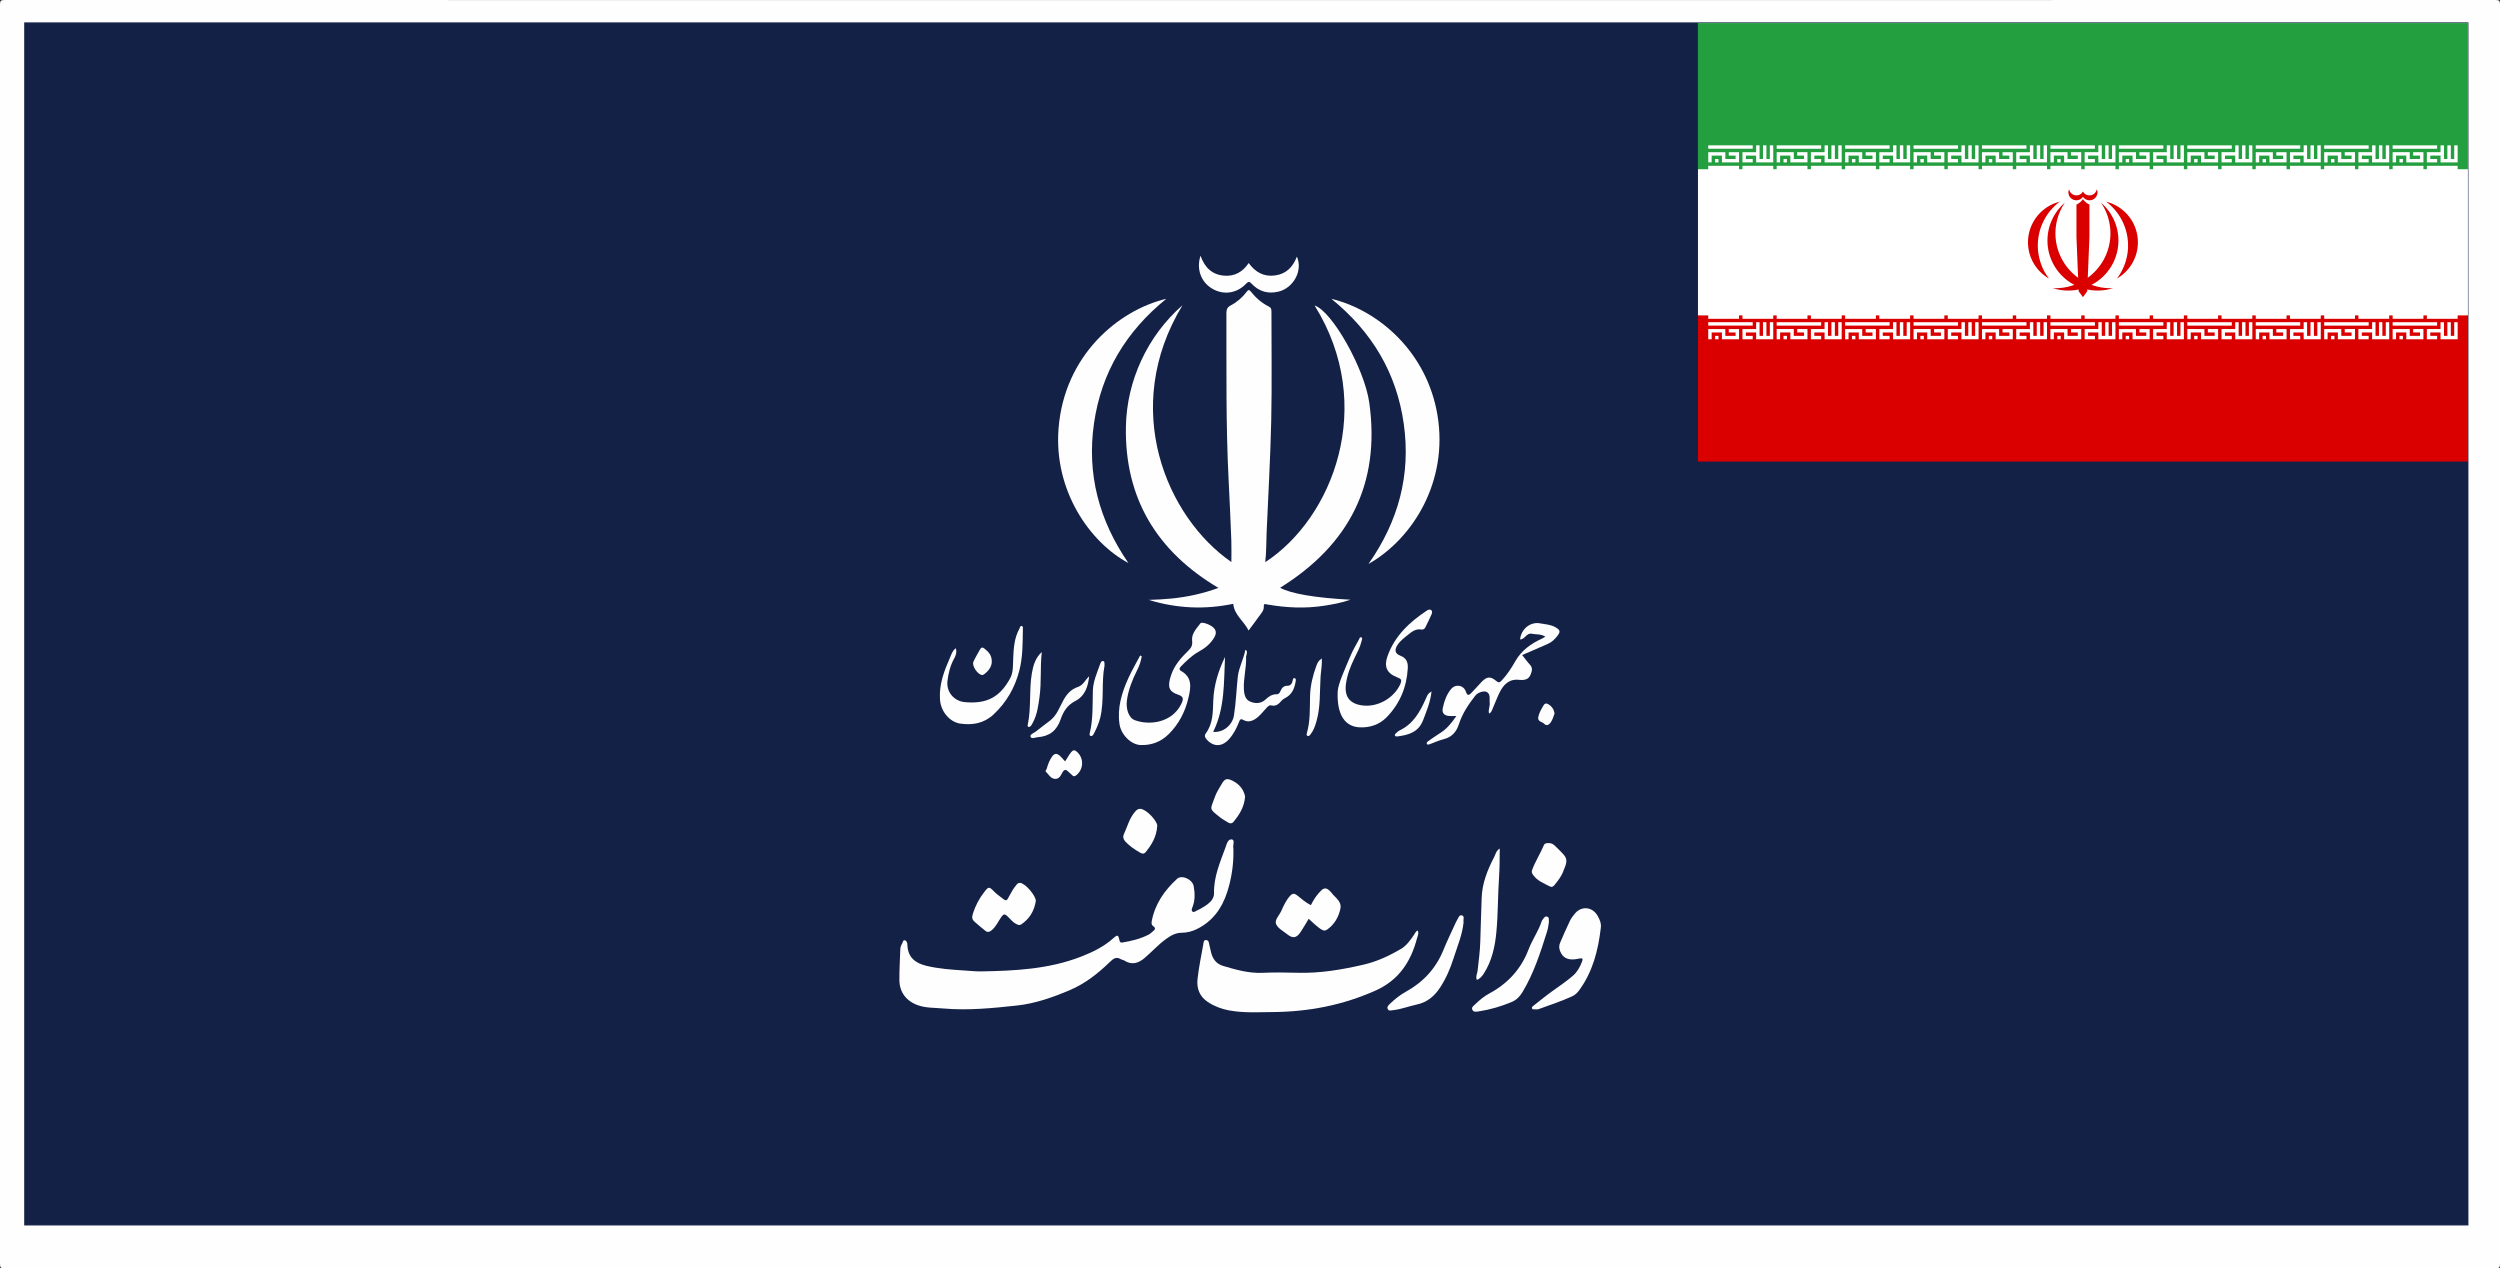 <?xml version="1.0" encoding="UTF-8" standalone="no"?>
<!-- Generator: Adobe Illustrator 24.1.2, SVG Export Plug-In . SVG Version: 6.00 Build 0)  -->

<svg
   xmlns:dc="http://purl.org/dc/elements/1.1/"
   xmlns:cc="http://creativecommons.org/ns#"
   xmlns:rdf="http://www.w3.org/1999/02/22-rdf-syntax-ns#"
   xmlns:svg="http://www.w3.org/2000/svg"
   xmlns="http://www.w3.org/2000/svg"
   xmlns:xlink="http://www.w3.org/1999/xlink"
   xmlns:sodipodi="http://sodipodi.sourceforge.net/DTD/sodipodi-0.dtd"
   xmlns:inkscape="http://www.inkscape.org/namespaces/inkscape"
   version="1.1"
   id="Layer_1"
   x="0px"
   y="0px"
   viewBox="0 0 1839 933"
   style="enable-background:new 0 0 1839 933;"
   xml:space="preserve"
   sodipodi:docname="Flag_of_the_Ministry_of_Petroleum_(Iran).svg"
   inkscape:version="0.92.3 (2405546, 2018-03-11)"><rect x="0" y="0" width="1839" height="933" fill="#333333" stroke="none"/><defs
   id="defs255" /><sodipodi:namedview
   pagecolor="#ffffff"
   bordercolor="#666666"
   borderopacity="1"
   objecttolerance="10"
   gridtolerance="10"
   guidetolerance="10"
   inkscape:pageopacity="0"
   inkscape:pageshadow="2"
   inkscape:window-width="1920"
   inkscape:window-height="1017"
   id="namedview253"
   showgrid="false"
   inkscape:zoom="0.30886351"
   inkscape:cx="1551.5806"
   inkscape:cy="472.74083"
   inkscape:window-x="-8"
   inkscape:window-y="-8"
   inkscape:window-maximized="1"
   inkscape:current-layer="g1135" />
<style
   type="text/css"
   id="style2">
	.st0{fill:#FEFEFE;}
	.st1{fill:#142147;}
	.st2{fill:#D90000;}
	.st3{fill:#239E40;}
	.st4{fill:#FDFDFD;}
	.st5{fill:#FDFDFE;}
	.st6{fill:#FCFDFD;}
	.st7{fill:#D4C1C7;}
	.st8{fill:#D90101;}
	.st9{fill:#D90202;}
	.st10{fill:#DA0606;}
	.st11{fill:#FBEAEA;}
	.st12{fill:#FBE8E8;}
	.st13{fill:#FCF2F2;}
	.st14{fill:#FBE9E9;}
	.st15{fill:#FCEEEE;}
	.st16{fill:#FCEDED;}
	.st17{fill:#FDF5F5;}
	.st18{fill:#FBECEC;}
	.st19{fill:#FAE1E1;}
	.st20{fill:#FBEBEB;}
	.st21{fill:#FBE7E7;}
	.st22{fill:#FAE5E5;}
	.st23{fill:#FAE6E6;}
	.st24{fill:#F4BBBB;}
	.st25{fill:#F6C9C9;}
	.st26{fill:#F4BCBC;}
	.st27{fill:#EF9696;}
	.st28{fill:#EF9595;}
	.st29{fill:#F4B6B6;}
	.st30{fill:#F4B5B5;}
	.st31{fill:#F3B3B3;}
	.st32{fill:#EE9191;}
	.st33{fill:#EC8383;}
	.st34{fill:#EF9393;}
	.st35{fill:#EC8080;}
	.st36{fill:#F3F9F4;}
	.st37{fill:#F3F9F5;}
	.st38{fill:#EFF8F1;}
	.st39{fill:#F6FBF7;}
	.st40{fill:#F4FAF5;}
	.st41{fill:#F5FAF6;}
	.st42{fill:#F0F8F2;}
	.st43{fill:#F7FBF8;}
	.st44{fill:#ECF6EF;}
	.st45{fill:#F1F8F3;}
	.st46{fill:#EBF6ED;}
	.st47{fill:#EBF6EE;}
	.st48{fill:#F6FAF7;}
	.st49{fill:#B5DEBF;}
	.st50{fill:#AEDBB9;}
	.st51{fill:#CCE8D3;}
	.st52{fill:#CAE7D0;}
	.st53{fill:#ACDAB7;}
	.st54{fill:#ABDAB6;}
</style>
<g
   id="g250"
   inkscape:label="g250">
	<g
   id="g248"
   inkscape:label="g248">
		<path
   class="st0"
   d="m 919.5,0.07 c 305.35,0 610.7,0 916.06,-0.07 2.81,0 3.44,0.63 3.44,3.44 -0.07,308.7 -0.07,617.41 0,926.11 0,2.81 -0.63,3.44 -3.44,3.44 -610.7,-0.07 -1221.41,-0.07 -1832.11,0 C 0.63,933 0,932.37 0,929.56 0.07,620.85 0.07,312.15 0,3.44 0,0.63 0.63,0 3.44,0 308.8,0.07 614.15,0.07 919.5,0.07 Z"
   id="path4"
   inkscape:connector-curvature="0"
   style="fill:#fefefe" /><rect
   style="opacity:1;fill:#142147;fill-opacity:1;fill-rule:evenodd;stroke:#142147;stroke-opacity:1"
   id="rect1137"
   width="1796.943"
   height="883.985"
   x="18.315"
   y="16.963" />
		
		
		
		
		<path
   class="st0"
   d="m 869.84,224.54 c -46.03,75.81 -11.68,155.97 35.95,188.9 0,-5.41 0.17,-10.67 -0.03,-15.9 -0.58,-14.85 -1.23,-29.71 -1.99,-44.55 -2.09,-40.83 -1.5,-81.7 -1.63,-122.56 -0.01,-2.81 0.65,-4.46 3.28,-5.83 4.56,-2.38 8.45,-5.77 11.59,-9.9 1.16,-1.52 1.74,-1.94 3.18,-0.12 3.59,4.55 7.96,8.3 13.15,10.92 1.68,0.84 1.94,1.91 1.94,3.54 -0.04,26.87 0.42,53.75 -0.17,80.61 -0.6,27.35 -2.22,54.67 -3.38,82 -0.31,7.23 -0.12,14.47 -1.03,21.88 49.53,-32.2 82.24,-115.15 36.31,-188.81 12.78,4.06 36.74,46.4 40.24,71.55 8.34,59.99 -15.03,104.65 -65.61,136.09 7.89,4.32 25.55,7.41 51.72,8.79 -6.75,2.37 -12.91,3.42 -19.09,4.39 -14.08,2.22 -28.11,1.57 -42.08,-0.9 -1.29,-0.23 -2.67,-0.86 -2.53,1.23 0.23,3.4 -2.1,5.48 -3.79,7.87 -2.27,3.24 -4.69,6.38 -7.41,10.06 -3.52,-7.05 -10.52,-11.34 -11.28,-19.64 -20.93,4.39 -41.67,3.44 -62.19,-2.88 5.73,-0.19 11.44,-0.44 17.13,-1.03 5.82,-0.61 11.59,-1.51 17.3,-2.82 5.68,-1.3 11.26,-2.9 16.86,-4.97 -45.22,-26.77 -69.1,-65.97 -68.06,-118.78 0.62,-33.27 15.57,-66.4 41.62,-89.14 z"
   id="path14"
   inkscape:connector-curvature="0"
   style="fill:#fefefe" />
		<path
   class="st0"
   d="m 907.29,625.54 c 0.21,10.46 -1.38,20.7 -4.54,30.61 -3.86,12.08 -10.89,21.8 -22.69,27.44 -3.42,1.64 -7.04,2.5 -10.84,2.54 -4.44,0.05 -7.92,2.01 -11.5,4.6 -5.81,4.21 -10.52,9.55 -15.94,14.12 -4.51,3.8 -9.33,5.19 -14.73,1.73 -0.72,-0.46 -1.69,-0.51 -2.43,-0.95 -3.54,-2.08 -5.54,-0.61 -8.35,2.12 -8.67,8.43 -18.13,15.85 -29.49,20.66 -12.47,5.28 -25.19,9.77 -38.63,11.24 -18.11,1.98 -36.29,3.78 -54.57,2.16 -6.07,-0.54 -12.22,-0.25 -18.13,-2.28 -8.66,-2.98 -13.83,-9.56 -13.87,-18.75 -0.03,-7.49 0.42,-14.98 0.68,-22.46 0.05,-1.52 0.55,-2.96 1.35,-4.23 0.55,-0.88 0.57,-2.63 1.85,-2.43 1.47,0.23 1.97,1.86 2.01,3.24 0.23,9.15 5.6,13.52 13.9,15.53 9.16,2.21 18.49,2.85 27.83,3.45 4.22,0.27 8.51,0.74 12.66,0.67 24.73,-0.42 49.42,-1.64 72.88,-10.67 8.74,-3.36 17.14,-7.39 24.25,-13.76 3.1,-2.78 3.64,-2.48 4.48,1.52 0.25,1.21 0.76,1.9 1.94,1.7 6.85,-1.16 13.6,-2.7 19.8,-5.99 0.97,-0.52 1.74,-1.4 2.64,-2.08 1.71,-1.3 2.77,-2.48 0.24,-4.16 -1.04,-0.69 -1.15,-2.06 -0.9,-3.42 2.37,-12.71 9.36,-22.71 18.65,-31.22 3.5,-3.2 11.31,0.32 12.24,5.42 0.94,5.18 1.11,10.44 -0.93,15.49 -0.44,1.08 -0.95,2.26 -0.02,3.11 1.03,0.94 2.03,-0.12 3.03,-0.57 2.85,-1.29 5.53,-2.86 8.05,-4.72 2.75,-2.03 4.9,-4.77 4.82,-8.1 -0.28,-11.95 4.37,-22.59 8.33,-33.43 0.95,-2.6 1.74,-6.65 4.82,-6.2 2.43,0.36 0.54,4.3 1.06,6.58 0.13,0.47 0.04,0.99 0.05,1.49 z"
   id="path16"
   inkscape:connector-curvature="0"
   style="fill:#fefefe" />
		<path
   class="st0"
   d="m 1042.87,684.42 c 1.01,2.28 -0.07,4.08 -0.51,5.77 -4.5,17.17 -13.34,30.74 -30.32,38.37 -24.21,10.88 -49.52,15.72 -75.91,15.91 -10.74,0.08 -21.47,0.76 -32.12,-1.24 -5.57,-1.04 -10.77,-3.02 -15.53,-6.15 -6.09,-4.01 -8.32,-10.04 -7.59,-16.82 0.93,-8.54 2.7,-16.98 4.22,-25.45 0.24,-1.31 0.08,-3.45 2.21,-3.3 1.82,0.13 1.95,1.96 2.25,3.44 0.4,1.95 0.85,3.9 1.34,5.83 1.21,4.81 3.94,8.32 8.83,9.76 9.45,2.79 18.86,5.52 28.94,5.07 8.6,-0.38 17.24,-0.28 25.85,-0.04 16.49,0.46 32.58,-2.28 48.5,-5.97 9.73,-2.25 18.85,-6.47 27.46,-11.53 4.22,-2.48 7.07,-6.61 9.82,-10.66 0.68,-0.96 1.02,-2.24 2.56,-2.99 z"
   id="path18"
   inkscape:connector-curvature="0"
   style="fill:#fefefe" />
		<path
   class="st0"
   d="m 1006.64,414.86 c 22.12,-31.48 31.25,-65.61 25.98,-103.05 -5.25,-37.34 -23.3,-67.71 -53.26,-92 34.57,8.33 70.3,38.97 78.05,85.61 8.08,48.62 -17.94,90.77 -50.77,109.44 z"
   id="path20"
   inkscape:connector-curvature="0"
   style="fill:#fefefe" />
		<path
   class="st0"
   d="m 830.06,414.18 c -28.45,-15.24 -54.91,-53.31 -51.41,-98.78 4.15,-53.99 43.98,-87.22 79.3,-95.62 -29.65,24.04 -47.81,54.19 -53.2,91.57 -5.38,37.4 3.67,71.42 25.31,102.83 z"
   id="path22"
   inkscape:connector-curvature="0"
   style="fill:#fefefe" />
		<path
   class="st0"
   d="m 839.86,482.71 c -0.5,3.69 -1.81,7.13 -3.47,10.46 -3.46,6.94 -6.32,14.07 -7.41,21.82 -0.89,6.39 1.24,13.09 5.77,14.77 11.11,4.12 27.41,1.71 34.14,-11.8 1.98,-3.98 1.66,-5.66 -2.38,-7 -6.94,-2.31 -7.77,-5.99 -5.14,-14.05 2.46,-7.55 7.45,-13.14 12.93,-18.45 2.06,-2 3.02,-3.88 2.63,-7.15 -0.61,-5.15 3.23,-8.97 6.12,-12.8 1.04,-1.38 7.18,0.92 9.5,3.1 2.34,2.2 2.19,4.63 0.76,7.13 -2.68,4.7 -6.76,8.03 -11.4,10.56 -5.15,2.81 -9.17,6.84 -13.22,10.92 -1.32,1.34 -1.31,2.55 0.11,3.35 8.58,4.77 7.13,12.49 5.42,19.79 -2.39,10.23 -7.1,19.43 -14.73,26.88 -5.64,5.5 -12.52,8.08 -20.38,7.82 -7.1,-0.24 -14.47,-7.56 -15.61,-15.47 -1.72,-11.96 1.67,-23.02 6.51,-33.69 2.59,-5.71 5.78,-11.14 8.7,-16.7 0.39,0.17 0.77,0.34 1.15,0.51 z"
   id="path24"
   inkscape:connector-curvature="0"
   style="fill:#fefefe" />
		<path
   class="st0"
   d="m 1177.55,682.59 c -1.91,16.35 -5.86,32.03 -15.76,45.65 -1.39,1.91 -2.98,3.59 -5.25,4.63 -8.03,3.69 -16.43,6.37 -24.69,9.43 -0.89,0.33 -1.97,0.16 -2.97,0.15 -0.7,0 -1.6,0.26 -1.93,-0.67 -0.3,-0.86 0.37,-1.42 0.93,-1.86 4.6,-3.61 9.13,-7.33 13.88,-10.74 5.16,-3.71 10.44,-7.24 15.27,-11.41 3.24,-2.8 5.12,-6.35 6.65,-10.21 0.99,-2.49 0.35,-3 -2.25,-2.4 -7.52,1.73 -11.85,-0.21 -13.91,-5.77 -0.74,-2.01 -0.73,-3.94 0.07,-5.81 2.31,-5.37 4.62,-10.74 7.15,-16 1.01,-2.1 2.44,-4.08 3.99,-5.84 4.92,-5.58 12.78,-4.61 16.47,1.94 1.54,2.72 2.85,5.56 2.35,8.91 z"
   id="path26"
   inkscape:connector-curvature="0"
   style="fill:#fefefe" />
		<path
   class="st0"
   d="m 984.01,508.6 c 0.37,-5.78 5.11,-15.88 9.38,-26.09 1.72,-4.12 4.05,-7.99 6.18,-11.93 0.41,-0.75 0.64,-2.34 1.92,-1.68 1.01,0.52 0.29,1.74 0.07,2.7 -1.01,4.43 -3.17,8.36 -5.14,12.38 -2.97,6.05 -5.4,12.29 -6.33,19.03 -1.3,9.46 2.79,14.77 12.26,15.93 11.35,1.39 23.39,-5.61 27.91,-16.13 0.93,-2.17 0.56,-3.53 -1.78,-4.21 -0.35,-0.1 -0.67,-0.34 -1.01,-0.48 -7.39,-2.94 -9.55,-7.84 -6.79,-15.53 5.36,-14.95 16.26,-25.1 29.11,-33.57 0.94,-0.62 2.05,-0.81 2.82,-0.34 1.09,0.66 0.95,2.07 0.5,3.08 -1.45,3.3 -3.03,6.54 -4.64,9.77 -0.53,1.06 -1.6,1.78 -2.79,1.56 -4.01,-0.76 -6.91,1.39 -9.69,3.66 -2.89,2.35 -5.99,4.54 -8.04,7.77 -2.31,3.63 -1.84,6.26 2.12,7.79 4.62,1.78 5.76,5.02 5.49,9.42 -0.84,13.87 -5.87,25.98 -15.58,35.91 -5.21,5.32 -11.96,7.62 -19.39,7.41 -10.77,-0.31 -17.35,-8.57 -16.58,-26.45 z"
   id="path28"
   inkscape:connector-curvature="0"
   style="fill:#fefefe" />
		<path
   class="st0"
   d="m 1118.18,470.37 c 0.69,-7.5 7.4,-13.14 14.54,-11.86 3.89,0.7 7.97,0.86 11.53,2.93 3.46,2.01 3.8,3.16 1.33,6.36 -1.91,2.47 -4.15,4.64 -7.13,5.91 -6.17,2.64 -12.31,5.35 -18.75,8.15 1.96,2.46 3.68,4.89 5.69,7.05 2.21,2.38 1.56,4.68 0.54,7.25 -1,2.52 -2.74,3.76 -5.34,3.96 -0.87,0.06 -1.76,0.14 -2.62,0.02 -7.6,-1.08 -11.9,3.22 -14.91,9.31 -1.92,3.9 -3.37,8.03 -5.15,12.01 -0.53,1.19 -0.84,2.63 -2.54,3.47 -0.86,-2.8 0.77,-5.35 0.45,-7.96 -0.18,-1.48 0.09,-3.01 -0.08,-4.49 -0.35,-2.97 -2.35,-4.34 -5.3,-3.72 -2.13,0.45 -4.03,1.4 -5.38,3.16 -4.89,6.31 -9.34,12.87 -11.82,20.59 -1.82,5.65 -5.14,9.75 -11.3,11.24 -3.48,0.85 -6.79,2.44 -10.18,3.67 -0.7,0.25 -1.67,0.57 -2.1,-0.11 -0.55,-0.88 0.22,-1.62 0.94,-2.12 2.86,-1.99 5.68,-4.07 8.65,-5.89 4.91,-3.01 8.42,-7.29 12.04,-12.62 -2.19,0 -3.86,0.14 -5.5,-0.03 -3.59,-0.36 -5.21,-2.29 -4.49,-5.79 1.03,-5.02 2.74,-9.87 6.02,-13.9 3.29,-4.06 9.32,-3.15 10.99,1.86 1.15,3.46 2.5,2.42 4.05,0.86 2.65,-2.65 5.04,-5.55 7.65,-8.22 3.83,-3.91 6.45,-4.04 10.62,-0.55 1.43,1.19 2.29,1.47 3.82,-0.14 4.07,-4.3 7.26,-9.17 10.14,-14.27 4.58,-8.09 11.69,-13.13 19.94,-16.86 0.66,-0.3 1.27,-0.72 2.21,-1.26 -3.18,-2.21 -6.65,-1.5 -9.8,-2.19 -4.16,-0.9 -5.08,4.15 -8.76,4.18 z"
   id="path30"
   inkscape:connector-curvature="0"
   style="fill:#fefefe" />
		<path
   class="st0"
   d="m 892.41,538.37 c 7.34,0.67 14.17,-4.84 15.32,-12.27 1.45,-9.38 1.8,-18.86 2.79,-28.28 0.72,-6.87 4.3,-12.87 5.57,-19.82 1.63,0.86 1.09,1.94 1.05,2.77 -0.04,0.86 -0.56,1.71 -0.52,2.55 0.3,8.02 -2.06,15.84 -1.61,23.89 0.2,3.6 1.07,7.14 4.05,8.61 3.84,1.9 8.36,2.07 11.92,-1.3 2.36,-2.25 4.82,-3.88 8.21,-3.82 1.64,0.03 2.24,-1.26 2.83,-2.58 0.97,-2.14 2.32,-3.7 5.05,-3.67 2.38,0.02 3.42,-1.73 3.85,-3.88 0.17,-0.84 0.27,-1.97 1.43,-1.69 1.05,0.25 0.9,1.34 0.76,2.23 -0.81,5.42 -2.83,10.03 -8.12,12.58 -0.88,0.42 -1.72,1.09 -2.35,1.83 -1.99,2.35 -4.05,4.23 -7.55,3.37 -1.44,-0.35 -2.46,0.83 -3.45,1.86 -2.67,2.77 -4.86,5.98 -8.23,8.12 -2.92,1.86 -5.81,2.45 -8.77,0.74 -1.99,-1.15 -2.54,-0.29 -3.16,1.33 -1.79,4.69 -4.09,9.11 -7.47,12.88 -5.22,5.82 -11.72,5.68 -16.66,-0.21 -1.14,-1.36 -1.44,-2.71 -0.42,-4.06 5.47,-7.28 5.24,-15.85 5.57,-24.28 0.45,-11.31 3.71,-21.85 8.64,-32.03 -0.91,18.7 -0.02,37.64 -8.73,55.13 z"
   id="path32"
   inkscape:connector-curvature="0"
   style="fill:#fefefe" />
		<path
   class="st0"
   d="m 703.1,476.84 c 0.92,3.09 -0.05,5.45 -1.3,7.73 -2.81,5.11 -4.2,10.69 -4.85,16.39 -0.9,7.87 4.57,14.78 12.89,15.54 16.53,1.52 25.93,-4.12 33.27,-17.61 2.32,-4.27 1.98,-9.39 2.19,-14.27 0.32,-7.58 0.73,-15.22 4.56,-22.11 0.45,-0.82 0.47,-2.29 1.74,-1.99 1.19,0.28 0.83,1.67 0.82,2.6 -0.16,10.11 -0.05,20.26 -2.6,30.15 -3.25,12.63 -9.51,23.52 -19.1,32.41 -6.98,6.47 -15.49,7.92 -24.44,6.59 -7.28,-1.09 -14.26,-8.42 -14.84,-17.9 -0.69,-11.16 3.17,-21.06 7.49,-30.89 0.98,-2.25 1.68,-4.86 4.17,-6.64 z"
   id="path34"
   inkscape:connector-curvature="0"
   style="fill:#fefefe" />
		<path
   class="st0"
   d="m 964.29,665.83 c 2,-4.04 4.38,-7.76 7.7,-10.91 2.37,-2.25 4.23,-1.44 6.14,0.33 1,0.92 1.74,2.11 2.68,3.1 2.76,2.88 6.19,5.62 5.18,10.15 -1.38,6.24 -4.48,11.67 -9.85,15.37 -2.43,1.67 -4.55,-0.37 -6.36,-1.73 -2.46,-1.86 -4.66,-4.07 -7.11,-6.27 -2.1,3.45 -3.93,6.71 -6.01,9.81 -2.98,4.43 -5.66,4.85 -9.83,1.54 -2.92,-2.32 -6.87,-4.37 -8.14,-7.46 -1.26,-3.07 2.34,-6.41 3.79,-9.63 1.79,-3.96 3.51,-7.92 6.57,-11.21 1.8,-1.93 3.22,-1.79 5,-0.38 3.21,2.56 6.28,5.31 10.24,7.29 z"
   id="path36"
   inkscape:connector-curvature="0"
   style="fill:#fefefe" />
		<path
   class="st0"
   d="m 761.94,662.84 c -1.22,7.52 -4.75,13.16 -10.78,17.18 -1.38,0.92 -2.58,0.17 -3.82,-0.46 -2.63,-1.34 -4.27,-3.8 -6.4,-5.69 -1.78,-1.58 -2.66,-1.69 -4.18,0.39 -2.47,3.39 -4,7.44 -7.47,10.17 -1.73,1.36 -3.05,1.46 -4.59,0.19 -2.69,-2.21 -5.41,-4.4 -7.98,-6.75 -1.76,-1.61 -1.88,-3.25 -1.05,-5.86 1.85,-5.82 4.6,-10.99 8.27,-15.74 3.29,-4.25 3.64,-4.23 7.32,-0.47 1.58,1.62 3.38,2.91 5.15,4.29 3.94,3.07 3.93,3.14 6.28,-1.46 1.37,-2.67 2.91,-5.21 4.82,-7.53 0.8,-0.97 1.56,-1.87 3.09,-1.63 4.02,0.63 11.56,9.72 11.34,13.37 z"
   id="path38"
   inkscape:connector-curvature="0"
   style="fill:#fefefe" />
		<path
   class="st0"
   d="m 883.09,188.09 c 3.13,8.83 8.66,14.07 17.57,14.71 7.56,0.55 13.48,-2.72 17.88,-9.32 4.75,6.62 10.98,10.27 19.35,9.15 8.28,-1.11 13.2,-6.25 16.1,-13.86 4.53,10.1 -2.38,23.06 -13.54,25.75 -7.68,1.85 -14.35,-0.07 -19.72,-5.78 -1.73,-1.84 -2.42,-1.81 -4.12,-0.02 -6.8,7.17 -16.65,8.51 -24.86,3.66 -8.32,-4.91 -11.82,-14.4 -8.66,-24.29 z"
   id="path40"
   inkscape:connector-curvature="0"
   style="fill:#fefefe" />
		<path
   class="st0"
   d="m 1076.61,678.4 c -0.89,9.21 -4.58,17.74 -7.37,26.49 -2.42,7.6 -5.53,14.9 -9.97,21.64 -4.2,6.37 -9.56,10.81 -17.05,12.39 -5.85,1.23 -11.45,3.51 -17.42,4.15 -1.34,0.14 -3.24,0.9 -4,-0.91 -0.67,-1.6 0.63,-2.77 1.73,-3.84 3.52,-3.39 7.33,-6.43 11.61,-8.8 12.81,-7.07 22.15,-17.15 27.68,-30.81 2.8,-6.92 6.12,-13.63 9.21,-20.43 0.21,-0.45 0.43,-0.91 0.7,-1.32 0.99,-1.49 1.59,-4.17 3.64,-3.62 2.24,0.6 0.81,3.24 1.24,5.06 z"
   id="path42"
   inkscape:connector-curvature="0"
   style="fill:#fefefe" />
		<path
   class="st0"
   d="m 1139.39,678.26 c -0.35,1.87 -0.56,4.39 -1.3,6.75 -4.85,15.43 -9.75,30.85 -18.19,44.84 -1.94,3.21 -4.43,5.76 -7.86,7.19 -7.83,3.28 -15.94,5.68 -24.36,6.94 -1.69,0.25 -3.78,0.72 -4.65,-1.26 -0.79,-1.82 0.99,-2.9 2.13,-3.99 3.15,-3.04 6.53,-5.85 10.38,-7.93 13.61,-7.32 23.4,-17.97 28.91,-32.48 2.7,-7.1 7.21,-13.35 9.6,-20.6 0.19,-0.57 0.57,-1.11 0.96,-1.58 0.85,-1 1.54,-2.51 3.25,-1.79 1.52,0.64 0.92,2.13 1.13,3.91 z"
   id="path44"
   inkscape:connector-curvature="0"
   style="fill:#fefefe" />
		<path
   class="st0"
   d="m 1103.21,624.15 c -0.03,7.67 -0.08,14.73 -0.55,21.83 -0.88,13.07 -0.69,26.22 -1.89,39.25 -1,10.89 -3.27,21.67 -9.42,31.12 -1.21,1.86 -2.65,3.55 -4.96,4.51 -1.11,-2.58 0.32,-4.72 0.55,-6.95 0.72,-7.05 1.78,-14.07 1.95,-21.19 0.26,-10.72 0.72,-21.43 1.02,-32.14 0.3,-10.71 4.25,-20.63 9.17,-30.09 1.05,-2.01 1.34,-4.54 4.13,-6.34 z"
   id="path46"
   inkscape:connector-curvature="0"
   style="fill:#fefefe" />
		<path
   class="st0"
   d="m 851.28,607.45 c -0.55,8.36 -4.22,13.96 -8.4,19.28 -0.98,1.24 -2.3,1.58 -3.96,0.63 -4.01,-2.3 -7.81,-4.81 -11.02,-8.21 -1.59,-1.68 -2.05,-3.58 -1.19,-5.46 2.57,-5.61 4.05,-11.76 8.24,-16.59 1.13,-1.3 2.24,-2.3 4.07,-2.11 4.65,0.48 12.35,9.15 12.26,12.46 z"
   id="path48"
   inkscape:connector-curvature="0"
   style="fill:#fefefe" />
		<path
   class="st0"
   d="m 915.89,585.92 c -0.62,7.92 -4.27,13.38 -8.45,18.58 -1.08,1.34 -2.51,1.5 -3.99,0.57 -2.01,-1.26 -4.12,-2.38 -5.97,-3.84 -8.6,-6.81 -7.17,-5.35 -3.64,-15.44 1.14,-3.24 3.21,-6.17 4.91,-9.21 2.14,-3.83 3.87,-4.25 7.85,-2.3 5.32,2.61 8.37,6.8 9.29,11.64 z"
   id="path50"
   inkscape:connector-curvature="0"
   style="fill:#fefefe" />
		<path
   class="st0"
   d="m 1139.19,620.18 c 1.71,-0.04 3.19,0.6 4.38,1.77 2.4,2.35 4.9,4.62 7.05,7.18 3.3,3.91 0.69,7.94 -0.6,11.58 -1.31,3.7 -3.82,6.97 -6.34,10.08 -0.99,1.23 -1.97,2.14 -3.79,1.18 -4.27,-2.24 -8.84,-3.92 -11.89,-8.05 -0.97,-1.32 -1.6,-2.29 -0.97,-3.98 2.33,-6.33 6.03,-11.99 8.62,-18.19 0.62,-1.46 2.1,-1.64 3.54,-1.57 z"
   id="path52"
   inkscape:connector-curvature="0"
   style="fill:#fefefe" />
		<path
   class="st4"
   d="m 801.19,497.42 c -0.81,7.59 -2.95,14.56 -10.42,18.36 -5.65,2.88 -8.68,7.8 -10.59,13.44 -2.76,8.15 -8.25,12.47 -16.77,13.05 -1.88,0.13 -4.66,1.66 -5.37,-0.39 -0.58,-1.68 2.53,-2.63 4.03,-3.85 3.38,-2.75 6.91,-5.32 10.36,-7.98 5.07,-3.9 6.96,-9.9 9.92,-15.18 2.46,-4.39 5.57,-7.9 10.51,-9.53 3.97,-1.31 5.47,-5.21 8.33,-7.92 z"
   id="path54"
   inkscape:connector-curvature="0"
   style="fill:#fdfdfd" />
		<path
   class="st0"
   d="m 783.46,560.08 c 1.69,-2.31 2.78,-4.85 4.63,-6.93 1.27,-1.42 2.26,-1.63 3.76,-0.41 5.54,4.52 5.55,12.84 -0.02,17.44 -1.08,0.89 -2.08,1.27 -3.22,0 -0.83,-0.92 -1.9,-1.63 -2.75,-2.53 -1.96,-2.06 -3.22,-1.54 -4.49,0.81 -1.15,2.14 -2.32,4.71 -5.37,4.48 -3.22,-0.25 -4.55,-3.25 -6.57,-5.19 -0.85,-0.82 0.34,-1.51 0.55,-2.27 0.86,-3.13 1.97,-6.09 3.85,-8.84 1.89,-2.75 3.73,-2.53 5.82,-0.67 1.37,1.21 2.51,2.68 3.81,4.11 z"
   id="path56"
   inkscape:connector-curvature="0"
   style="fill:#fefefe" />
		<path
   class="st4"
   d="m 766.36,479.61 c -1.34,11.08 -0.14,22.17 -1.7,33.2 -0.92,6.48 -1.7,12.81 -4.84,18.63 -0.47,0.87 -0.9,1.79 -1.52,2.54 -0.34,0.42 -1.07,0.81 -1.57,0.75 -1.06,-0.13 -0.82,-1.17 -0.69,-1.79 2.63,-12.37 0.87,-25.1 2.96,-37.47 0.97,-5.73 2.56,-11.55 7.36,-15.86 z"
   id="path58"
   inkscape:connector-curvature="0"
   style="fill:#fdfdfd" />
		<path
   class="st5"
   d="m 972.36,484.32 c 0.23,5.08 -0.69,9.36 -0.96,13.63 -0.68,11.02 0.08,22.19 -3.11,33 -1,3.38 -2.15,6.63 -4.39,9.38 -0.52,0.64 -1.21,1.51 -2.18,0.97 -0.73,-0.4 -0.59,-1.37 -0.39,-2.04 2.6,-8.95 2.11,-18.21 2.35,-27.34 0.2,-7.73 2.02,-14.93 4.6,-22.08 0.72,-1.99 1.54,-3.86 4.08,-5.52 z"
   id="path60"
   inkscape:connector-curvature="0"
   style="fill:#fdfdfe" />
		<path
   class="st0"
   d="m 812.51,489.53 c -2.45,12.44 -0.1,25.57 -3.14,38.27 -0.99,4.14 -2.71,7.99 -4.66,11.75 -0.5,0.96 -1.17,2.24 -2.46,1.8 -1.2,-0.41 -0.69,-1.79 -0.49,-2.62 2.33,-10.03 1.89,-20.24 2.14,-30.41 0.17,-6.96 3.01,-13.24 5.3,-19.64 0.38,-1.06 0.95,-2.7 2.37,-2.4 1.31,0.29 0.69,1.9 0.94,3.25 z"
   id="path62"
   inkscape:connector-curvature="0"
   style="fill:#fefefe" />
		<path
   class="st6"
   d="m 1053.03,508.6 c -0.74,7.6 -3.58,14.3 -6.18,21.13 -3.27,8.61 -10.3,10.82 -18.25,11.89 -0.82,0.11 -1.95,0.41 -2.4,-0.45 -0.62,-1.19 0.73,-1.67 1.33,-2.35 0.49,-0.55 1.09,-1.07 1.75,-1.38 10.25,-4.77 15.33,-13.83 19.6,-23.57 1.55,-3.53 1.57,-3.52 4.15,-5.27 z"
   id="path64"
   inkscape:connector-curvature="0"
   style="fill:#fcfdfd" />
		<path
   class="st4"
   d="m 729.55,486.74 c 0.03,3.24 -2.01,6.5 -5.37,9.04 -0.47,0.35 -1.07,0.76 -1.6,0.76 -3.24,-0.04 -7.87,-6.74 -6.54,-9.74 1.4,-3.16 3.22,-6.14 4.92,-9.16 0.83,-1.48 1.82,-1.69 3.27,-0.48 2.71,2.28 5.38,4.49 5.32,9.58 z"
   id="path66"
   inkscape:connector-curvature="0"
   style="fill:#fdfdfd" />
		<path
   class="st4"
   d="m 1143.53,524.91 c -0.94,2.42 -1.57,5.25 -3.57,7.39 -1.17,1.24 -2.77,1.52 -3.95,0.19 -1.49,-1.68 -5.14,-1.47 -4.44,-5.08 0.63,-3.23 2.35,-5.96 3.97,-8.72 0.58,-0.99 1.65,-1.57 2.89,-0.92 2.79,1.47 4.61,3.68 5.1,7.14 z"
   id="path68"
   inkscape:connector-curvature="0"
   style="fill:#fdfdfd" />
		
		
		
		
		
		
		
		
		
		
		
		
		
		
		
		
		
		
		
		
		
		
		
		
		
		
		
		
		
		
		
		
		
		
		
		
		
		
		
		
		
		
		
		
		
		
		
		
		
		
		
		
		
		
		
		
		
		
		
		
		
		
		
		
		
		
		
		
		
		
		
		
		
		
		
		
		
		
		
		
		
		
		
		
		
		
		
		
		
	</g>
</g>
<g
   id="g1135"
   transform="matrix(0.899,0,0,0.896,1249.027,16.963)"
   style="display:inline"><rect
     id="rect1064"
     height="360"
     width="630"
     x="0"
     y="0"
     style="fill:#da0000" /><rect
     id="rect1066"
     height="240"
     width="630"
     x="0"
     y="0"
     style="fill:#ffffff" /><rect
     id="rect1068"
     height="120"
     width="630"
     x="0"
     y="0"
     style="fill:#239f40" /><g
     id="g1089"
     transform="translate(8.4,100.4)"><g
       id="tb4"><g
         id="tb1"
         style="fill:none;stroke:#ffffff;stroke-width:2"><path
           transform="scale(1.4)"
           d="M 0,1 H 26 M 1,10 V 5 h 8 v 4 h 8 V 5 H 12 M 4,9 H 6 M 26,9 H 21 V 5 h 8 m 0,-5 v 9 h 8 V 0 m -4,0 v 9"
           id="tbp1"
           inkscape:connector-curvature="0" /><path
           transform="scale(2.8)"
           d="m 0,7 h 9 m 1,0 h 9"
           id="tbp2"
           inkscape:connector-curvature="0" /><use
           id="use1072"
           y="120"
           xlink:href="#tbp2"
           x="0"
           width="100%"
           height="100%" /><use
           id="use1074"
           y="145.2"
           xlink:href="#tbp1"
           x="0"
           width="100%"
           height="100%" /></g><g
         id="tb3"><use
           id="use1077"
           x="56"
           xlink:href="#tb1"
           y="0"
           width="100%"
           height="100%" /><use
           id="use1079"
           x="112"
           xlink:href="#tb1"
           y="0"
           width="100%"
           height="100%" /><use
           id="use1081"
           x="168"
           xlink:href="#tb1"
           y="0"
           width="100%"
           height="100%" /></g></g><use
       id="use1085"
       x="168"
       xlink:href="#tb3"
       y="0"
       width="100%"
       height="100%" /><use
       id="use1087"
       x="392"
       xlink:href="#tb4"
       y="0"
       width="100%"
       height="100%" /></g><g
     id="g1102"
     transform="matrix(45,0,0,45,315,180)"
     style="fill:#da0000"><g
       id="emblem_half"><path
         id="path1091"
         d="M -0.548,0.836 A 0.912,0.912 0 0 0 0.329,-0.722 1,1 0 0 1 -0.548,0.836"
         inkscape:connector-curvature="0" /><path
         id="path1093"
         d="M 0.618,0.661 A 0.764,0.764 0 0 0 0.422,-0.741 1,1 0 0 1 0.618,0.661"
         inkscape:connector-curvature="0" /><path
         id="path1095"
         d="M 0,1 -0.05,0 0,-0.787 a 0.31,0.31 0 0 0 0.118,0.099 v 0.588 L 0.078,0.893 Z"
         inkscape:connector-curvature="0" /><path
         id="path1097"
         d="M -0.02,-0.85 0,-0.831 A 0.144,0.144 0 0 0 0.252,-0.968 0.136,0.136 0 0 1 0,-0.925"
         inkscape:connector-curvature="0" /></g><use
       id="use1100"
       transform="scale(-1,1)"
       xlink:href="#emblem_half"
       x="0"
       y="0"
       width="100%"
       height="100%" /></g></g></svg>